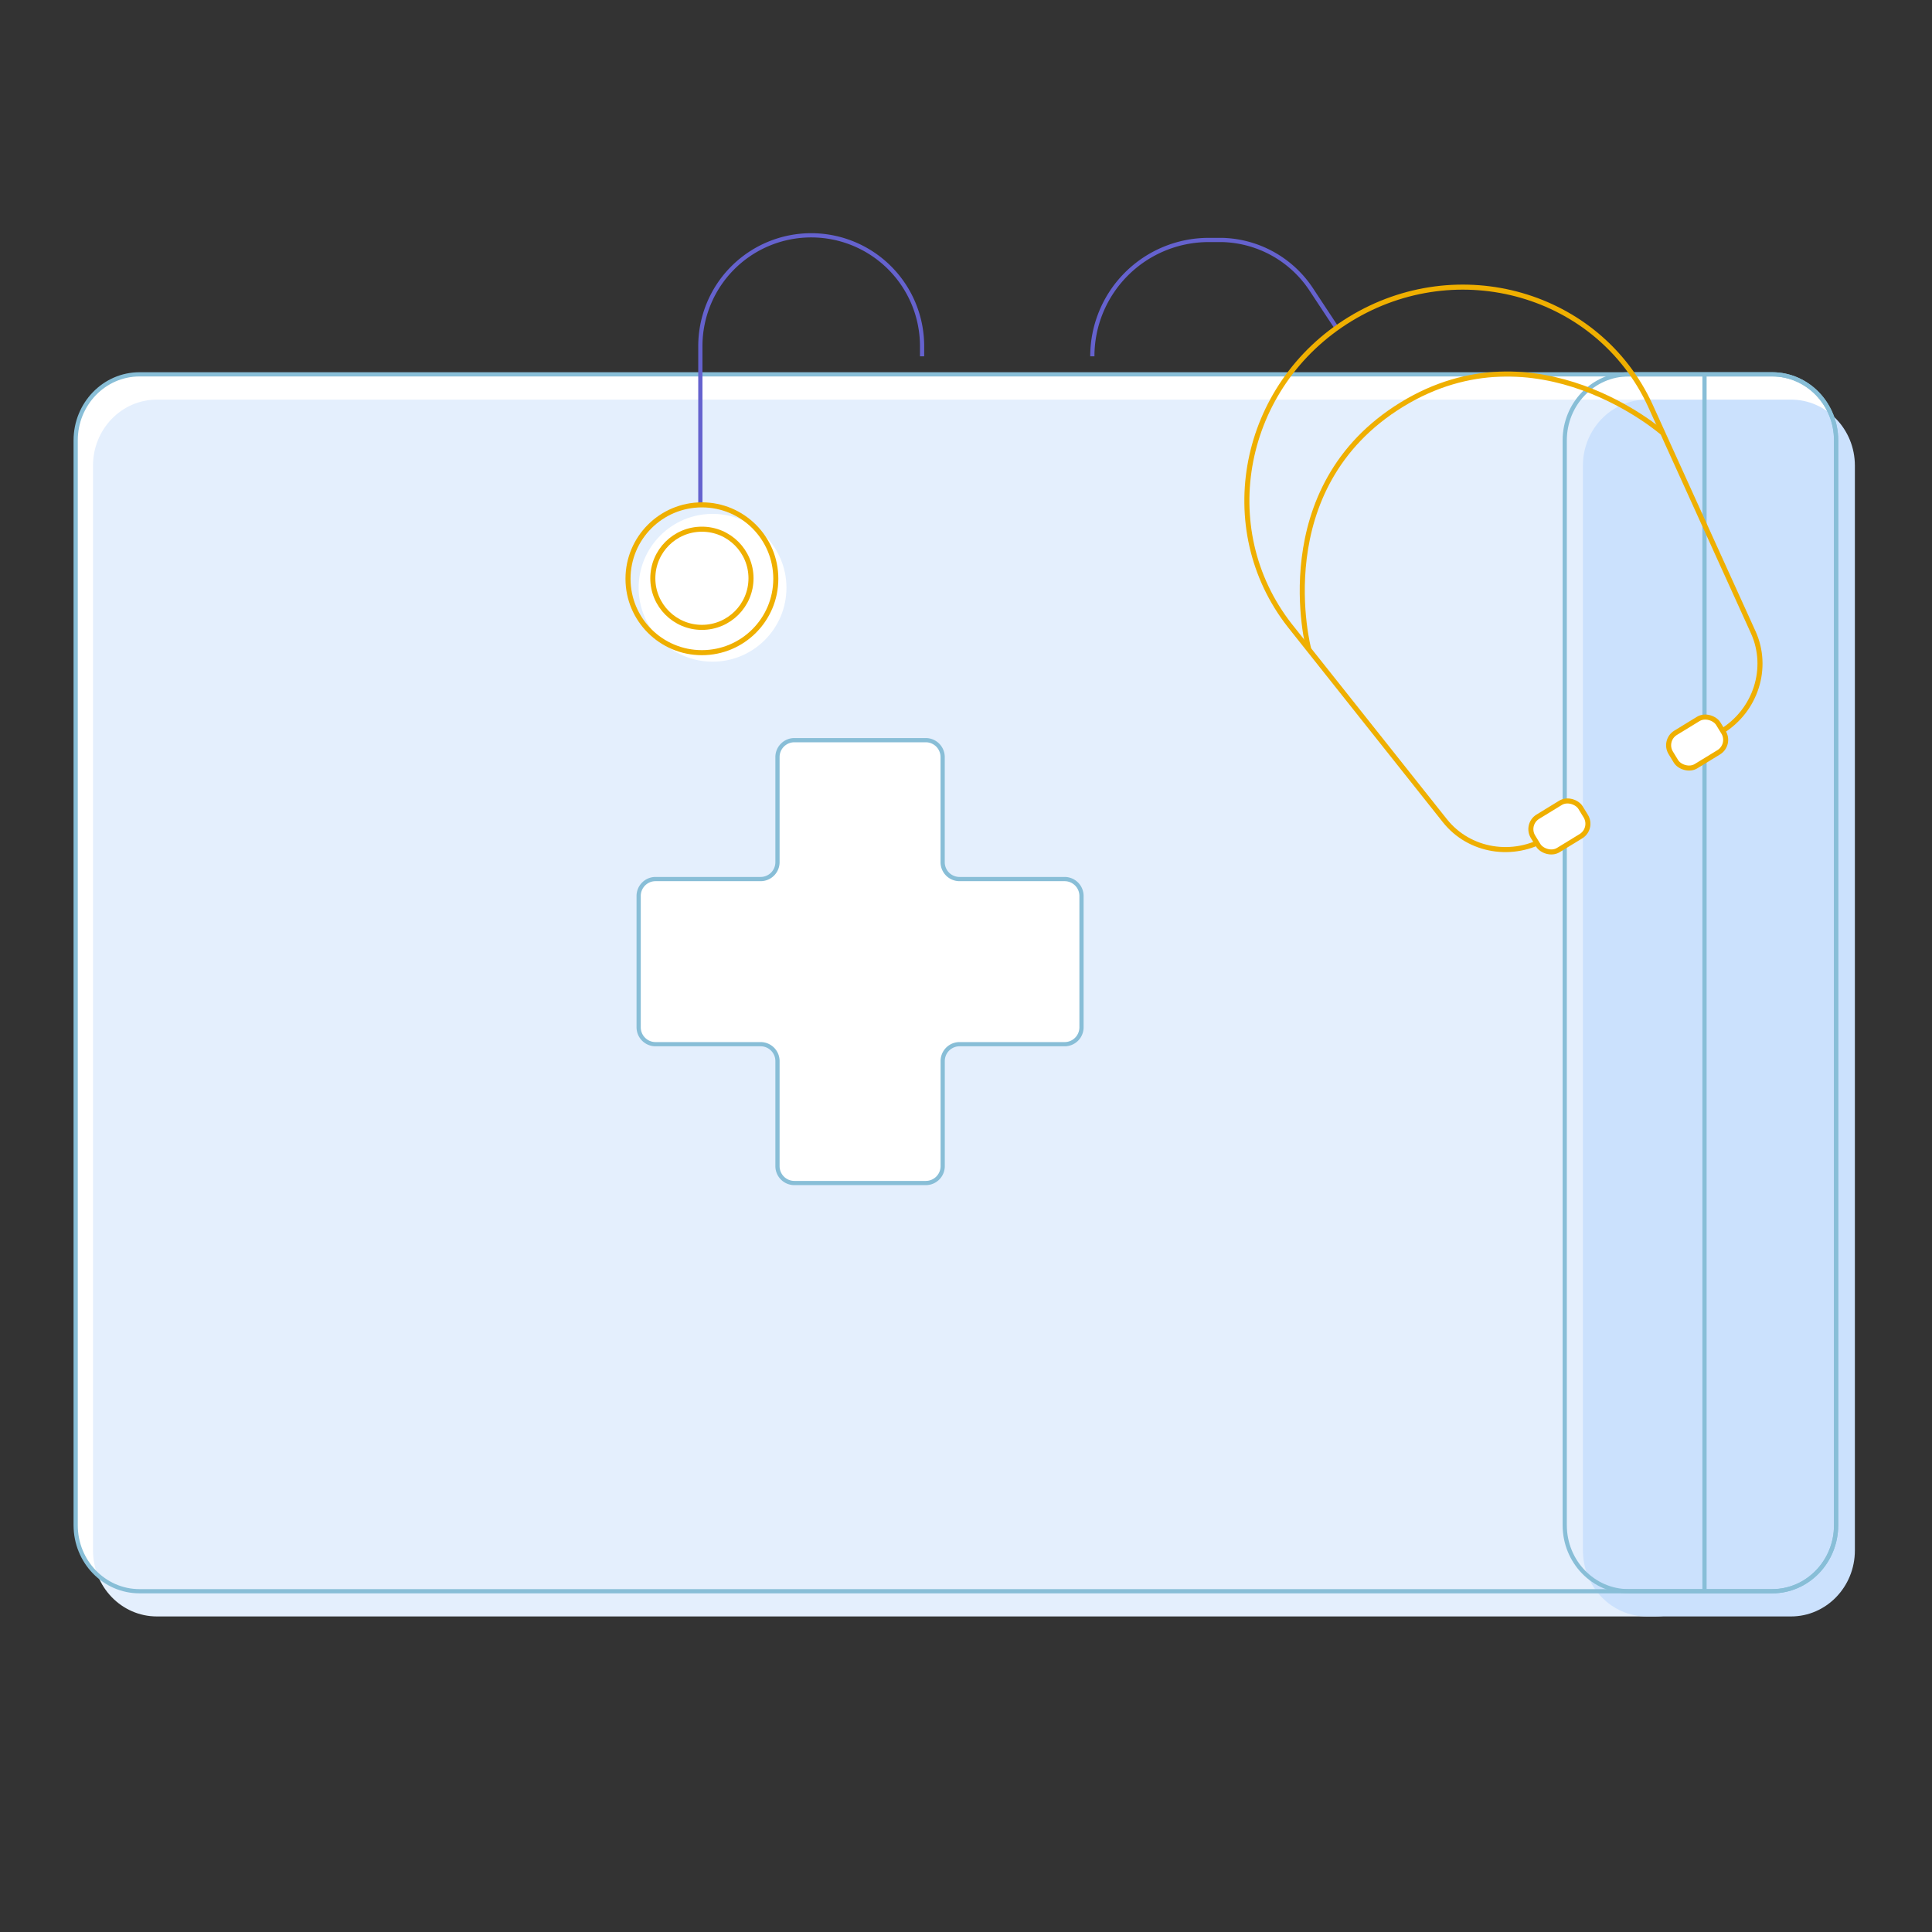 <svg id="Layer_1" data-name="Layer 1" xmlns="http://www.w3.org/2000/svg" viewBox="0 0 1200 1200"><rect x="0" y="0" width="1200" height="1200" fill="#333333" stroke="none"/><defs><style>.cls-1,.cls-5,.cls-8{fill:#fff;}.cls-2{fill:#e4effd;}.cls-3{fill:#cbe1fd;}.cls-4,.cls-6,.cls-7{fill:none;}.cls-4,.cls-5{stroke:#88bed7;}.cls-4,.cls-5,.cls-6,.cls-7,.cls-8{stroke-miterlimit:10;}.cls-4,.cls-5,.cls-6{stroke-width:2.62px;}.cls-6{stroke:#6562ce;}.cls-7,.cls-8{stroke:#efaf00;stroke-width:3.14px;}</style></defs><g id="MEDICAL_KIT" data-name="MEDICAL KIT"><path class="cls-1" d="M1140.44,274.49V948.32c0,22.64-17.76,41-39.67,41H86.65C64.74,989.32,47,971,47,948.32V274.49c0-22.64,17.76-41,39.67-41H1100.77C1122.68,233.49,1140.44,251.85,1140.44,274.49Z"/><path class="cls-2" d="M1067.86,289.21V963c0,22.64-17.77,41-39.67,41H97.44c-21.92,0-39.67-18.35-39.67-41V289.21c0-22.65,17.75-41,39.67-41h930.75C1050.09,248.21,1067.86,266.56,1067.86,289.21Z"/><path class="cls-3" d="M1152.1,289.21V963c0,22.65-17.77,41-39.67,41h-89.58c-21.91,0-39.67-18.35-39.67-41V289.21c0-22.65,17.76-41,39.67-41h89.58C1134.33,248.21,1152.1,266.56,1152.1,289.21Z"/><path class="cls-4" d="M1140.44,273.51V947.34c0,22.64-17.76,41-39.67,41H86.65C64.74,988.34,47,970,47,947.34V273.51c0-22.64,17.76-41,39.67-41H1100.77C1122.68,232.51,1140.44,250.87,1140.44,273.51Z"/><path class="cls-4" d="M1140.44,273.51V947.34c0,22.64-17.76,41-39.67,41h-89.22c-21.91,0-39.67-18.36-39.67-41V273.51c0-22.64,17.76-41,39.67-41h89.22C1122.68,232.51,1140.44,250.87,1140.44,273.51Z"/><path class="cls-5" d="M671.74,556.45v81.63a10.48,10.48,0,0,1-10.48,10.48H596a10.49,10.49,0,0,0-10.48,10.49v65.26A10.49,10.49,0,0,1,575,734.8H493.4a10.49,10.49,0,0,1-10.49-10.49V659.05a10.49,10.49,0,0,0-10.48-10.49H407.17a10.49,10.49,0,0,1-10.49-10.48V556.45A10.49,10.49,0,0,1,407.17,546h65.26a10.48,10.48,0,0,0,10.48-10.48V470.22a10.49,10.49,0,0,1,10.49-10.49H575a10.49,10.49,0,0,1,10.49,10.49v65.26A10.48,10.48,0,0,0,596,546h65.27A10.49,10.49,0,0,1,671.74,556.45Z"/><line class="cls-4" x1="1058.7" y1="233.49" x2="1058.7" y2="988.43"/></g><g id="STETHOSCOPE"><path class="cls-6" d="M678.47,221.3h0a72.25,72.25,0,0,1,72.25-72.25h6.95l1.53,0a68.36,68.36,0,0,1,55.43,31l14.9,22.59"/><path class="cls-7" d="M961.26,520.29c-21.3,13-48.7,8.5-63.81-10.53l-96.3-121.21c-47.3-60.37-29.85-149.25,37.39-190.35h0c67.23-41.09,154.29-16.09,186.44,53.54l64,141c10,22.12,1.57,48.57-19.73,61.59"/><rect class="cls-8" x="955.12" y="501.33" width="34.76" height="24.39" rx="9.09" transform="matrix(0.85, -0.52, 0.52, 0.85, -125.09, 582.53)"/><rect class="cls-8" x="1040.88" y="448.91" width="34.76" height="24.39" rx="9.09" transform="matrix(0.85, -0.52, 0.52, 0.85, -85.17, 619.57)"/><path class="cls-7" d="M812.89,403.32s-26.84-100.29,58-152.15c83.54-51.06,161.87,17.75,161.87,17.75"/><path class="cls-6" d="M572.72,221.3V215a68.85,68.85,0,0,0-68.85-68.84h0A68.84,68.84,0,0,0,435,215v98.55"/><circle class="cls-1" cx="442.58" cy="365.08" r="45.9"/><circle class="cls-7" cx="435.97" cy="359.48" r="45.9"/><circle class="cls-7" cx="435.97" cy="359.18" r="30.49"/></g></svg>